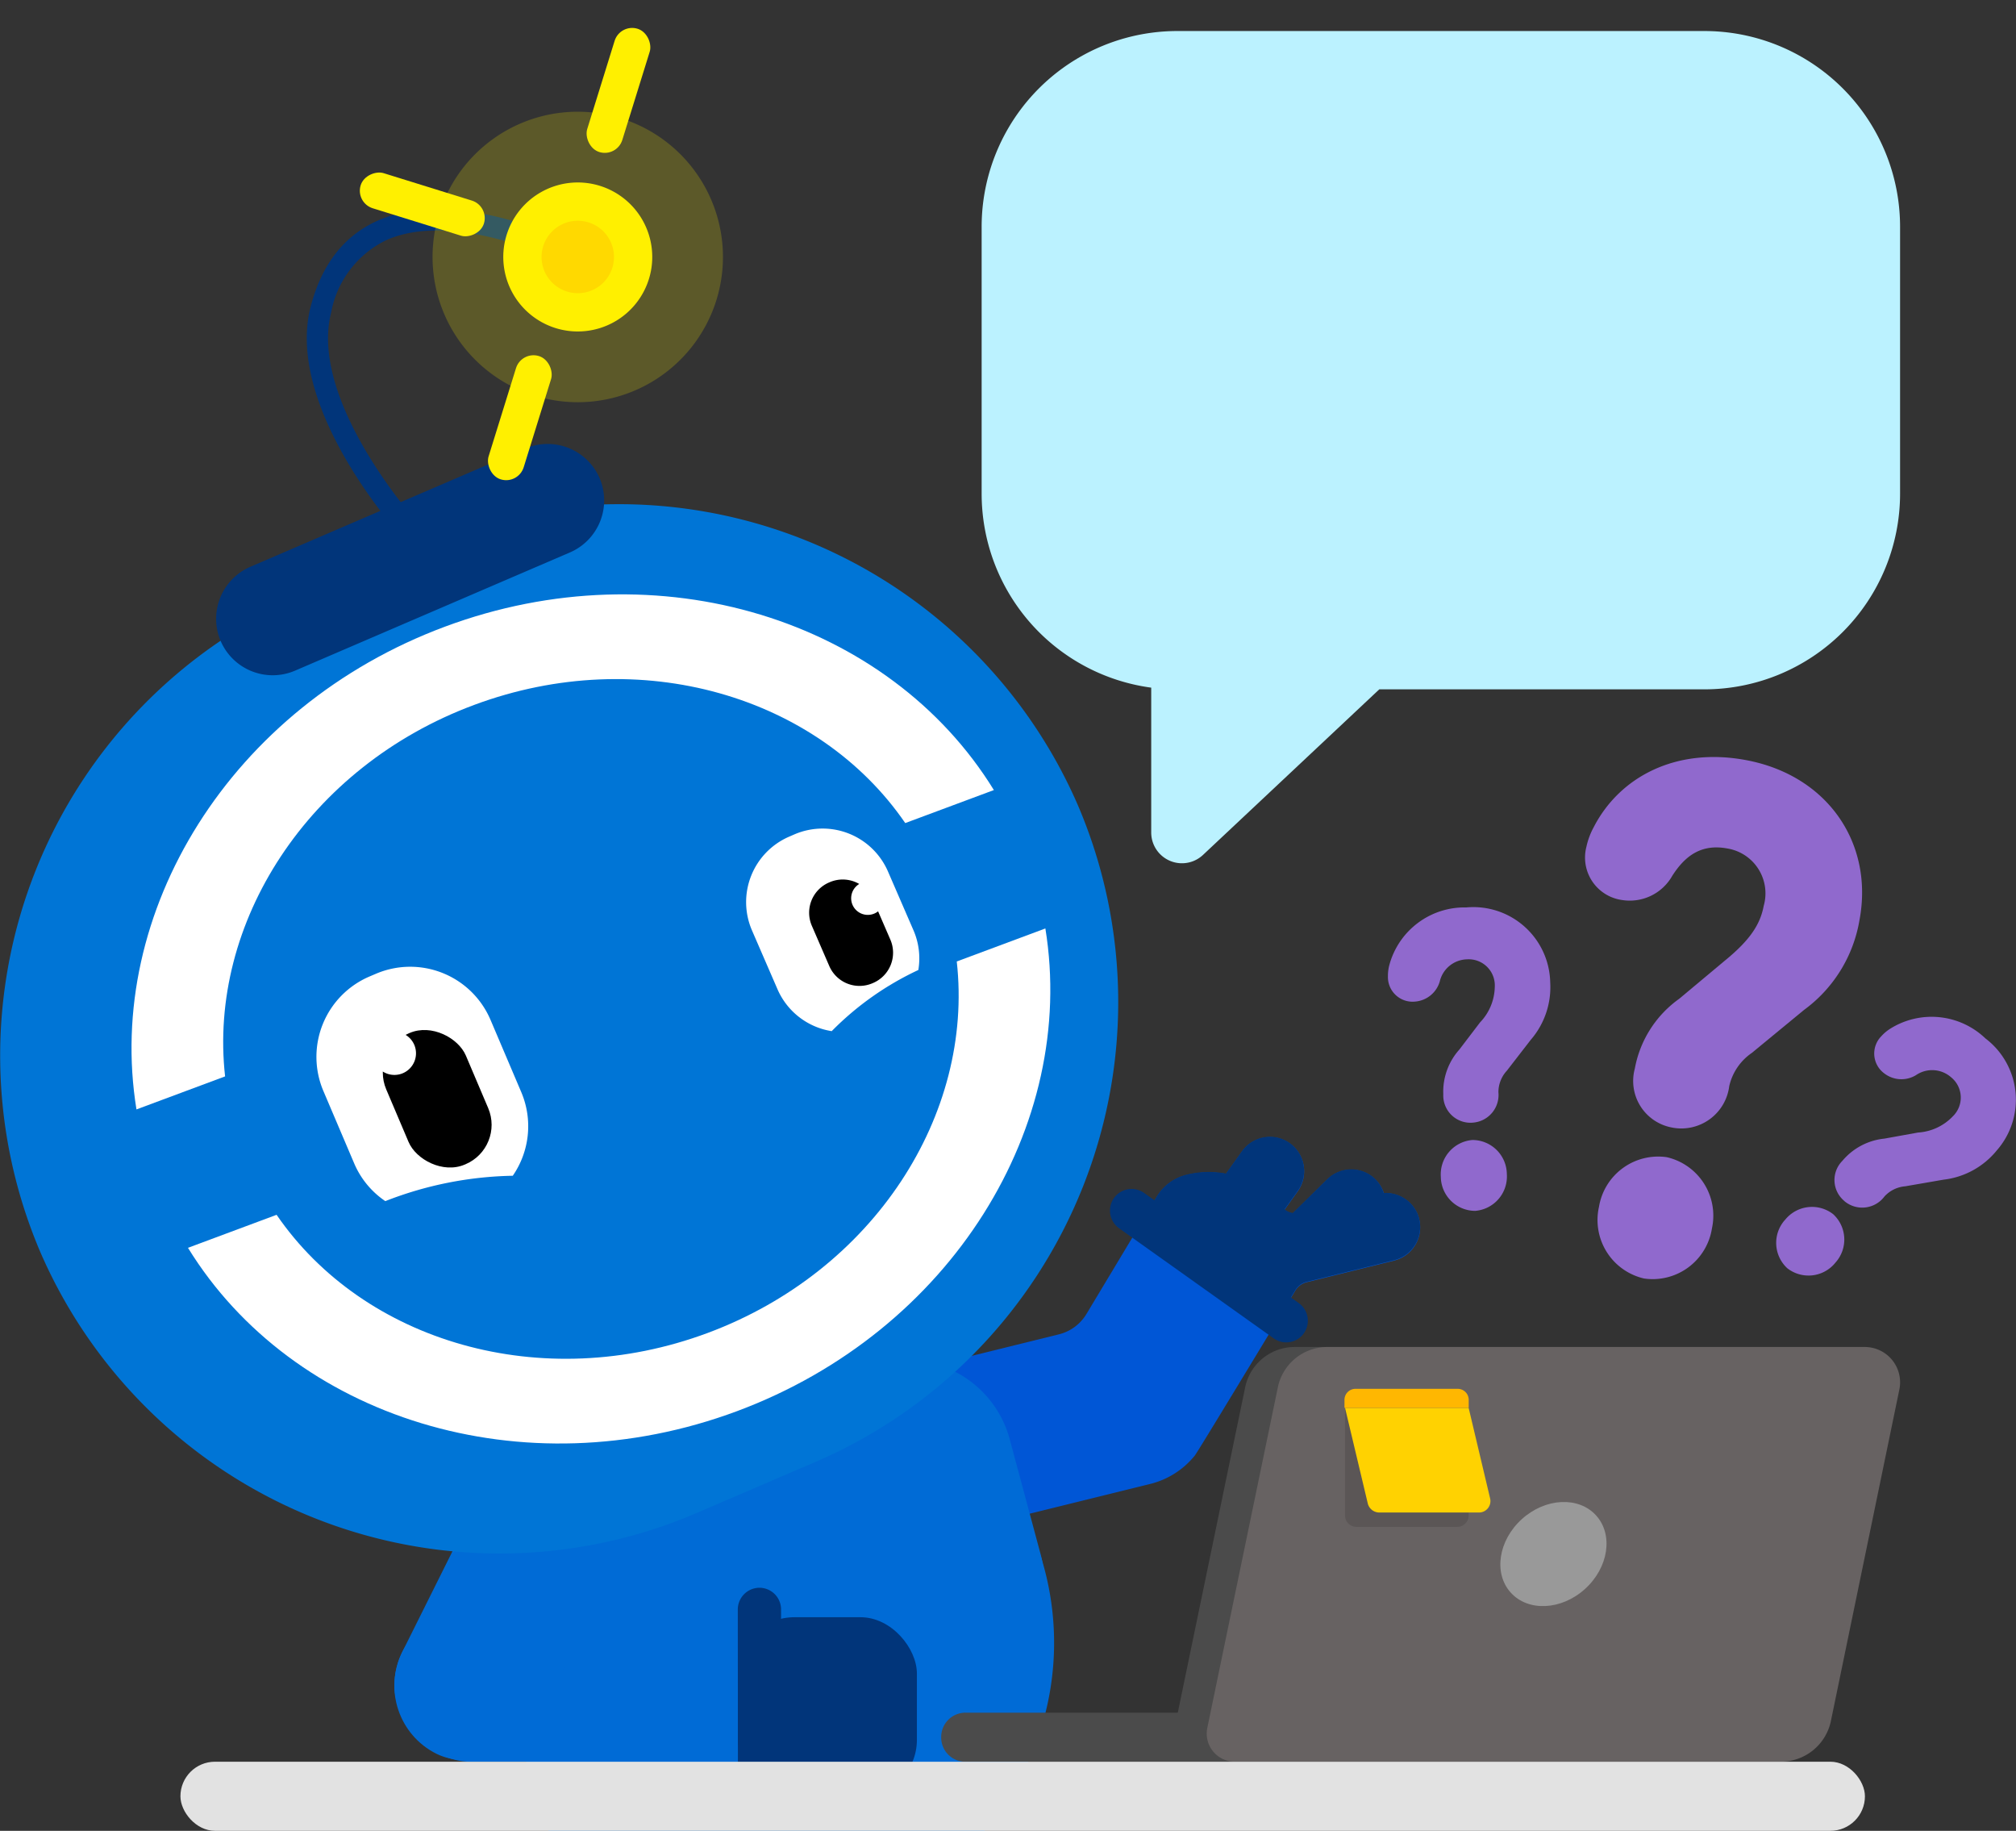 <svg xmlns="http://www.w3.org/2000/svg" xmlns:xlink="http://www.w3.org/1999/xlink" width="156.582" height="142.163" viewBox="0 0 156.582 142.163"><rect x="0" y="0" width="156.582" height="142.163" fill="#333333" stroke="none"/><defs><clipPath id="a"><rect width="147.581" height="142.163" fill="none"/></clipPath></defs><g transform="translate(615.885 1510.002)"><g transform="translate(-615.885 -1510.002)"><path d="M-520.207-1513.976h40.932a15.2,15.2,0,0,1,15.2,15.2v20.717a15.2,15.2,0,0,1-15.2,15.2h-25.249L-518.218-1450a2.387,2.387,0,0,1-4.02-1.741v-11.249a15.2,15.2,0,0,1-13.171-15.064v-20.717A15.2,15.2,0,0,1-520.207-1513.976Z" transform="translate(611.653 1516.386)" fill="#bbf2ff"/><g clip-path="url(#a)"><g transform="translate(63.869 88.294)"><path d="M-503.885-1409.707l-2.879,2.827a2.665,2.665,0,0,1-3.757-.075,2.667,2.667,0,0,1,.074-3.758l2.879-2.827a2.666,2.666,0,0,1,3.757.075A2.667,2.667,0,0,1-503.885-1409.707Zm-6.019-2.876-2.346,3.285a2.663,2.663,0,0,1-3.712.579,2.668,2.668,0,0,1-.58-3.715l2.345-3.285a2.664,2.664,0,0,1,3.713-.579,2.667,2.667,0,0,1,.58,3.715Z" transform="translate(546.819 1416.807)" fill="#0056d6" fill-rule="evenodd"/><path d="M-502.243-1410.69a2.71,2.71,0,0,0-3.161-1.524l-5.944,1.466a1.427,1.427,0,0,1-1.451-.477,7.276,7.276,0,0,0-7.454-2.465,3.728,3.728,0,0,0-2.253,1.7l-5.456,9.081a3.457,3.457,0,0,1-2.131,1.57l-13.3,3.283a6.639,6.639,0,0,0-4.891,7.932,6.457,6.457,0,0,0,1.606,2.9,6.482,6.482,0,0,0,6.235,1.807l17.424-4.3a6.448,6.448,0,0,0,3.479-2.208c.2-.235,6.044-9.9,7.808-12.811a1.437,1.437,0,0,1,.887-.652l6.791-1.677a2.663,2.663,0,0,0,1.81-3.618Z" transform="translate(548.471 1416.655)" fill="#0056d6" fill-rule="evenodd"/></g><g transform="translate(38.514 103.739)"><path d="M-569.133-1354.481l.6,1.844c1.069,3.292,4.229,5.245,7.023,4.338l10.226-3.32A22.316,22.316,0,0,1-569.133-1354.481Z" transform="translate(574.913 1398.084)" fill="#006bd6"/><path d="M-549.1-1351.908l3.16-1.032c.343-.112.68-.233,1.014-.36l-5.372,1.744C-549.893-1351.663-549.494-1351.778-549.1-1351.908Z" transform="translate(573.922 1398.022)" fill="#006bd6"/><path d="M-560.437-1398.619a21.588,21.588,0,0,0-13.718,27.274c.027.082.058.161.085.242.014.048.025.1.04.144l1.165,3.589,3.412,10.513a22.316,22.316,0,0,0,17.848,2.863l5.372-1.744a22.386,22.386,0,0,0,13.273-27.78l-.945-2.893a15.121,15.121,0,0,0-5.053-7.216A21.433,21.433,0,0,0-560.437-1398.619Z" transform="translate(575.233 1400.46)" fill="#006bd6"/><path d="M8.3,0h.819a8.3,8.3,0,0,1,8.3,8.3v9.242a8.3,8.3,0,0,1-8.3,8.3H8.3a8.3,8.3,0,0,1-8.3-8.3V8.3A8.3,8.3,0,0,1,8.3,0Z" transform="translate(20.936 4.519) rotate(-15.033)" fill="#006bd6"/></g><path d="M-501.009-1410.868a2.681,2.681,0,0,0-2.621-1.6,2.61,2.61,0,0,0-.6-1.024,2.663,2.663,0,0,0-3.756-.075l-2.7,2.652a1.412,1.412,0,0,1-.646-.278l1.013-1.417a2.668,2.668,0,0,0-.581-3.715,2.663,2.663,0,0,0-3.712.579l-1.265,1.771a7.192,7.192,0,0,0-3.141.105,3.736,3.736,0,0,0-2.253,1.7l-.163.271-.806-.573a1.681,1.681,0,0,0-2.341.4,1.689,1.689,0,0,0,.4,2.345l1.014.722,10.587,7.536.412.294a1.681,1.681,0,0,0,2.341-.4,1.69,1.69,0,0,0-.4-2.346l-.61-.434.342-.565a1.439,1.439,0,0,1,.887-.651l6.792-1.677A2.664,2.664,0,0,0-501.009-1410.868Z" transform="translate(611.1 1505.102)" fill="#01357a"/><g transform="translate(73.103 104.595)"><path d="M-536.846-1369.631h26.753v3.808h-26.753a1.875,1.875,0,0,1-1.878-1.871v-.009a1.885,1.885,0,0,1,1.878-1.929Z" transform="translate(538.724 1398.025)" fill="#4b4b4b" fill-rule="evenodd"/><path d="M-475.026-1367.4h-42.439a2.184,2.184,0,0,1-2.132-2.59l5.483-26.464a3.92,3.92,0,0,1,3.857-3.148h41.729a2.743,2.743,0,0,1,2.691,3.3l-5.33,25.8a3.927,3.927,0,0,1-3.858,3.1Z" transform="translate(537.72 1399.601)" fill="#4b4b4b" fill-rule="evenodd"/><path d="M-472.348-1367.4h-42.438a2.184,2.184,0,0,1-2.132-2.59l5.483-26.464a3.92,3.92,0,0,1,3.857-3.148h41.729a2.743,2.743,0,0,1,2.69,3.3l-5.33,25.8a3.97,3.97,0,0,1-3.858,3.1Z" transform="translate(537.579 1399.601)" fill="#676262" fill-rule="evenodd"/><path d="M-485.444-1385.851c1.352,1.5.963,4.055-.869,5.709s-4.413,1.778-5.766.278-.963-4.056.869-5.709S-486.8-1387.351-485.444-1385.851Z" transform="translate(536.313 1398.933)" fill="#999" fill-rule="evenodd"/><path d="M-504.748-1385.371h7.869a.889.889,0,0,0,.863-.863v-8.381h-9.6v8.381a.89.89,0,0,0,.863.863Z" transform="translate(536.982 1399.339)" fill="#5b5656" fill-rule="evenodd"/><path d="M-502.971-1386.488h7.767a.888.888,0,0,0,.862-1.067l-1.674-7.06h-9.6l1.776,7.467a.931.931,0,0,0,.864.66Z" transform="translate(536.982 1399.339)" fill="#ffd201" fill-rule="evenodd"/><path d="M-505.614-1394.7h9.6v-.61a.856.856,0,0,0-.863-.863H-504.8a.855.855,0,0,0-.863.863v.61Z" transform="translate(536.985 1399.42)" fill="#ffb701" fill-rule="evenodd"/></g><rect width="31.508" height="11.806" rx="5.903" transform="translate(30.634 124.991)" fill="#006bd6"/><rect width="26.864" height="11.806" rx="5.903" transform="translate(51.168 114.772) rotate(116.497)" fill="#006bd6"/><g transform="translate(0 1.81)"><g transform="translate(0 37.321)"><path d="M-583.057-1465.564l-9.4,4.041a38.867,38.867,0,0,0-20.3,50.909h0a38.867,38.867,0,0,0,50.909,20.3l9.4-4.041a38.867,38.867,0,0,0,20.3-50.909h0A38.867,38.867,0,0,0-583.057-1465.564Z" transform="translate(615.885 1468.698)" fill="#0075d6"/></g><g transform="translate(24.575 73.257)"><path d="M-585.3-1430.232l-.534.227a6.782,6.782,0,0,0-3.577,8.869l2.4,5.639a6.7,6.7,0,0,0,2.417,2.929,28.461,28.461,0,0,1,9.9-1.97,6.767,6.767,0,0,0,.666-6.478l-2.4-5.639A6.781,6.781,0,0,0-585.3-1430.232Z" transform="translate(589.946 1430.768)" fill="#fff"/><rect width="6.72" height="11.079" rx="3.323" transform="translate(4.124 6.468) rotate(-23.03)"/><path d="M-582.1-1424.42a1.681,1.681,0,0,1-.889,2.2,1.68,1.68,0,0,1-2.2-.889,1.68,1.68,0,0,1,.889-2.2A1.68,1.68,0,0,1-582.1-1424.42Z" transform="translate(589.703 1430.488)" fill="#fff"/></g><g transform="translate(57.945 62.525)"><path d="M-551.4-1441.453l.435-.189a5.534,5.534,0,0,1,7.258,2.867l1.99,4.588a5.477,5.477,0,0,1,.375,3.077,23.207,23.207,0,0,0-6.729,4.748,5.523,5.523,0,0,1-4.207-3.247l-1.99-4.587A5.535,5.535,0,0,1-551.4-1441.453Z" transform="translate(554.724 1442.095)" fill="#fff"/><path d="M2.555,0h.057A2.555,2.555,0,0,1,5.168,2.555V5.964A2.556,2.556,0,0,1,2.612,8.52H2.556A2.556,2.556,0,0,1,0,5.965V2.555A2.555,2.555,0,0,1,2.555,0Z" transform="translate(4.095 5.209) rotate(-23.434)"/><path d="M-546-1435.94a1.293,1.293,0,0,0,1.7.672,1.293,1.293,0,0,0,.672-1.7,1.293,1.293,0,0,0-1.7-.672A1.293,1.293,0,0,0-546-1435.94Z" transform="translate(554.271 1441.867)" fill="#fff"/></g><g transform="translate(10.215 44.338)"><path d="M-578.5-1452.7c12.906-4.805,26.722-.694,33.492,9.171l6.884-2.563c-8.13-13.207-25.991-18.885-42.639-12.686s-26.445,22.177-23.956,37.484l6.884-2.564C-599.167-1435.753-591.405-1447.9-578.5-1452.7Z" transform="translate(605.103 1461.292)" fill="#fff"/><path d="M-560.1-1402.5c-12.9,4.805-26.722.695-33.492-9.171l-6.883,2.564c8.129,13.206,25.99,18.884,42.638,12.685s26.445-22.177,23.956-37.484l-6.883,2.564C-539.432-1419.457-547.194-1407.311-560.1-1402.5Z" transform="translate(604.86 1459.852)" fill="#fff"/></g><path d="M-574.151-1473.261l-21.362,9.185a4.4,4.4,0,0,0-2.3,5.767,4.4,4.4,0,0,0,5.768,2.3l21.362-9.184a4.4,4.4,0,0,0,2.3-5.768A4.4,4.4,0,0,0-574.151-1473.261Z" transform="translate(614.954 1506.278)" fill="#01357a"/><path d="M-583.533-1467.616c-.363-.4-8.867-9.979-6.911-17.629.844-3.3,2.6-5.565,5.225-6.726,6.385-2.824,15.571,1.973,15.959,2.18l-.774,1.46c-.088-.047-8.87-4.628-14.518-2.127a7.815,7.815,0,0,0-4.291,5.622c-1.736,6.794,6.457,16.024,6.54,16.116Z" transform="translate(614.563 1507.291)" fill="#01357a"/><path d="M-563.77-1492.047a5.786,5.786,0,0,1-2.286,7.856,5.785,5.785,0,0,1-7.856-2.286,5.785,5.785,0,0,1,2.286-7.855A5.785,5.785,0,0,1-563.77-1492.047Z" transform="translate(613.716 1507.405)" fill="#fff000"/><path d="M-559.261-1494.995a11.278,11.278,0,0,1-4.456,15.314,11.277,11.277,0,0,1-15.314-4.457,11.278,11.278,0,0,1,4.456-15.314A11.277,11.277,0,0,1-559.261-1494.995Z" transform="translate(614.02 1507.71)" fill="#fff000" opacity="0.2"/><path d="M-566.21-1490.45a2.813,2.813,0,0,1-1.111,3.819,2.814,2.814,0,0,1-3.82-1.111,2.813,2.813,0,0,1,1.111-3.819A2.813,2.813,0,0,1-566.21-1490.45Z" transform="translate(613.551 1507.24)" fill="#ffd900"/><rect width="2.854" height="10.024" rx="1.427" transform="translate(48.16) rotate(17.256)" fill="#fff000"/><rect width="2.854" height="10.024" rx="1.427" transform="translate(38.009 14.187) rotate(107.256)" fill="#fff000"/><rect width="2.854" height="10.024" rx="1.427" transform="translate(40.5 25.416) rotate(17.255)" fill="#fff000"/></g><path d="M-555.4-1378.184l.012,14.746a1.681,1.681,0,0,0,1.682,1.675h0a1.688,1.688,0,0,0,1.679-1.684l-.013-14.746a1.681,1.681,0,0,0-1.682-1.676h0A1.689,1.689,0,0,0-555.4-1378.184Z" transform="translate(612.704 1503.158)" fill="#01357a"/><rect width="13.904" height="13.904" rx="4.385" transform="translate(57.312 125.576)" fill="#01357a"/><rect width="130.835" height="5.366" rx="2.683" transform="translate(14.014 136.797)" fill="#e2e2e2"/></g></g><g transform="translate(-508.085 -1451.219)"><path d="M-479.162-1419.182a3.675,3.675,0,0,1-2.91-4.585,8.535,8.535,0,0,1,3.451-5.42l3.547-2.964c1.96-1.6,2.744-2.818,3.013-4.253a3.53,3.53,0,0,0-2.824-4.45c-1.98-.37-3.255.521-4.275,2.114a3.794,3.794,0,0,1-3.9,1.888,3.33,3.33,0,0,1-2.771-4.144,5.7,5.7,0,0,1,.558-1.5c2.006-3.905,6.375-6.241,11.837-5.221,6.369,1.19,9.921,6.491,8.815,12.406a10.868,10.868,0,0,1-4.3,6.985l-4.062,3.344a4.275,4.275,0,0,0-1.757,2.584,3.751,3.751,0,0,1-4.425,3.217Zm-5.7,6.188a4.66,4.66,0,0,1,5.271-3.89,4.658,4.658,0,0,1,3.508,5.53,4.661,4.661,0,0,1-5.271,3.891A4.659,4.659,0,0,1-484.864-1412.994Z" transform="translate(501.249 1447.956)" fill="#9069cd" fill-rule="evenodd"/><path d="M-464.978-1412.365a2.111,2.111,0,0,1-.151-3.116,4.905,4.905,0,0,1,3.263-1.726l2.613-.472a4.081,4.081,0,0,0,2.712-1.268,2.028,2.028,0,0,0-.145-3.024,2.228,2.228,0,0,0-2.735-.159,2.181,2.181,0,0,1-2.484-.165,1.913,1.913,0,0,1-.206-2.856,3.3,3.3,0,0,1,.7-.591,6.047,6.047,0,0,1,7.394.756,5.971,5.971,0,0,1,.877,8.7,6.252,6.252,0,0,1-4.132,2.267l-2.978.515a2.455,2.455,0,0,0-1.612.791,2.154,2.154,0,0,1-3.123.349Zm-4.605,1.47a2.677,2.677,0,0,1,3.738-.445,2.676,2.676,0,0,1,.18,3.758,2.678,2.678,0,0,1-3.737.445A2.675,2.675,0,0,1-469.583-1410.9Z" transform="translate(500.426 1446.837)" fill="#9069cd" fill-rule="evenodd"/><path d="M-495.586-1418.912a2.112,2.112,0,0,1-2.214-2.2,4.9,4.9,0,0,1,1.243-3.476l1.61-2.112a4.082,4.082,0,0,0,1.146-2.766,2.028,2.028,0,0,0-2.149-2.133,2.229,2.229,0,0,0-2.126,1.728,2.18,2.18,0,0,1-1.943,1.555,1.914,1.914,0,0,1-2.081-1.969,3.291,3.291,0,0,1,.121-.912,6.049,6.049,0,0,1,5.966-4.432,5.971,5.971,0,0,1,6.518,5.828,6.244,6.244,0,0,1-1.519,4.46l-1.849,2.39a2.461,2.461,0,0,0-.656,1.672,2.154,2.154,0,0,1-2.069,2.365Zm-2.406,4.192a2.678,2.678,0,0,1,2.458-2.851,2.677,2.677,0,0,1,2.67,2.652,2.678,2.678,0,0,1-2.458,2.851A2.676,2.676,0,0,1-497.992-1414.72Z" transform="translate(502.1 1447.308)" fill="#9069cd" fill-rule="evenodd"/></g></g></svg>